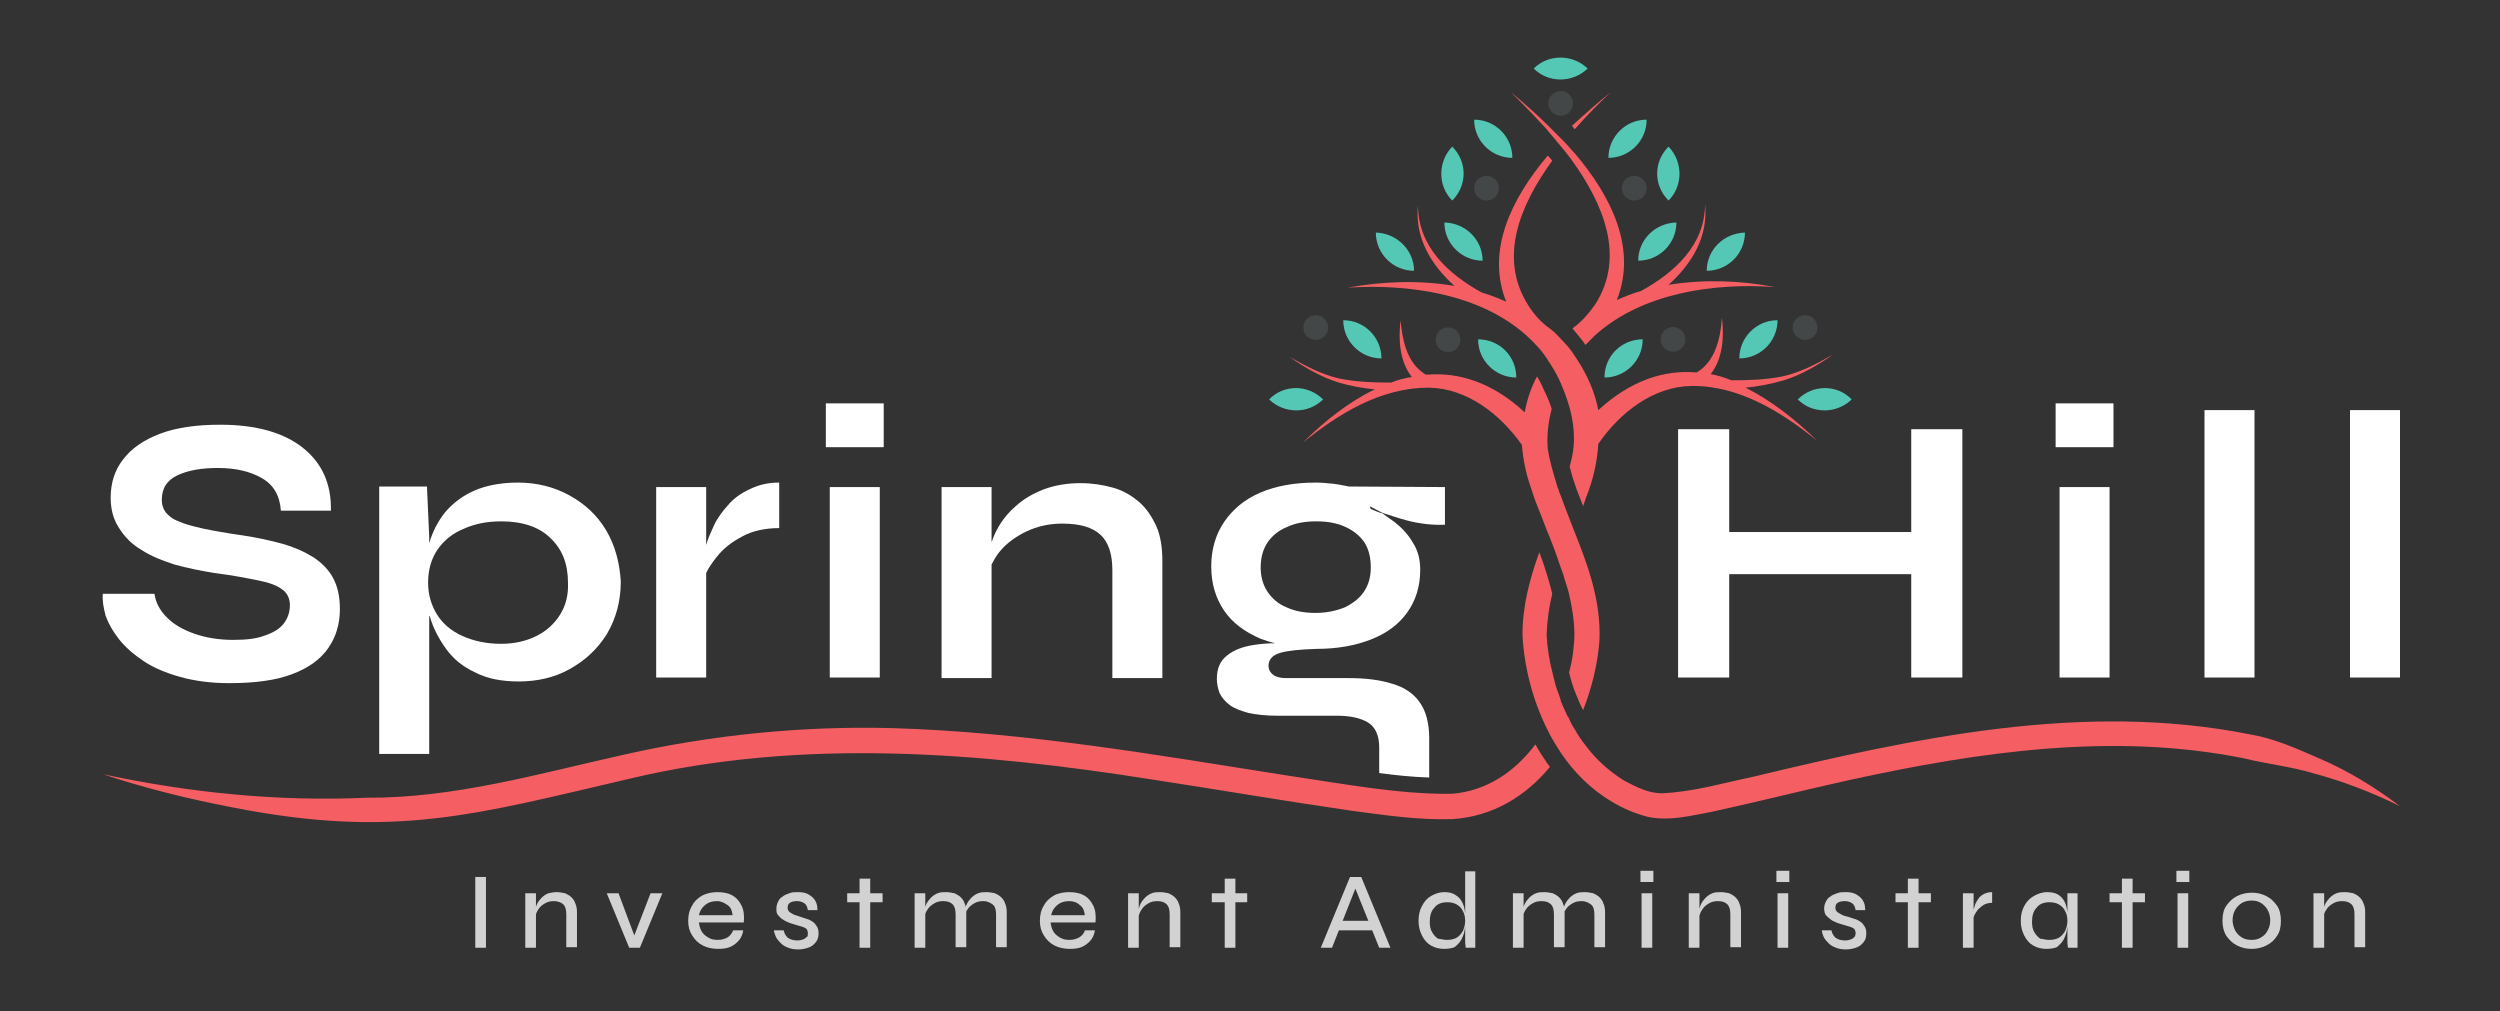 <?xml version="1.0" encoding="utf-8"?>
<!-- Generator: Adobe Illustrator 25.4.1, SVG Export Plug-In . SVG Version: 6.00 Build 0)  -->
<svg version="1.1" id="Layer_1" xmlns="http://www.w3.org/2000/svg" xmlns:xlink="http://www.w3.org/1999/xlink" x="0px" y="0px"
	 viewBox="0 0 445 180" style="enable-background:new 0 0 445 180;" xml:space="preserve">
<rect x="0" y="0" width="445" height="180" fill="#333333" stroke="none"/>
<style type="text/css">
	.st0{fill:#F55F63;}
	.st1{fill:#444747;}
	.st2{fill:#FFFFFF;}
	.st3{fill:#54C8B5;}
	.st4{opacity:0.78;}
</style>
<path class="st0" d="M284.7,114c-0.3,4.1-1.3,8.3-2.9,12.4c-0.5-0.9-0.9-1.9-1.3-2.9c-0.5-1.2-0.9-2.5-1.2-3.8l0,0
	c0.4-1.5,0.7-3,0.8-4.5c0.4-3.1-0.1-6.3-0.8-9.4l0,0c-0.2-0.9-0.5-1.8-0.8-2.7c-0.2-0.8-0.5-1.6-0.8-2.4c-0.7-2.1-1.5-4.3-2.4-6.4
	c-0.5-1.4-1.1-2.8-1.6-4.1l0,0c-0.5-1.2-0.9-2.5-1.3-3.7c-0.8-2.3-1.3-4.8-1.5-7.3l0,0c-3.8-5.4-9.7-10.1-16.6-10.2
	c-8.5,0-16,4.6-22.4,9.8c4-4,8.3-7.3,12.8-9.5c-2.2-0.2-4.3-0.6-6.4-1.2c-3.2-1-6.1-2.7-8.8-4.6c2.8,1.6,5.8,3.2,9,3.9
	c3,0.6,6.1,0.7,9.1,0.7c1.2-0.5,2.5-0.8,3.7-1c-2.2-2.8-2.4-6.7-2-10.1c0.3,3.3,1,7.1,3.8,9.2c0.2,0.2,0.5,0.4,0.8,0.5
	c5.8-0.5,11.8,1.4,17.5,6.7c0.4-2.2,1.1-4.4,2.2-6.4c0.6,1,1,1.9,1.4,2.8c0.5,1,0.9,2,1.2,3c-0.6,2.3-0.9,4.7-0.7,7.1
	c0.3,2,0.9,4,1.5,6c0.1,0.4,0.2,0.8,0.4,1.2c0.1,0.4,0.2,0.7,0.4,1.1c0.4,1.1,0.8,2.2,1.2,3.2c0.4,1,0.8,2.1,1.2,3.1
	C282.6,100.5,285,106.9,284.7,114z"/>
<path class="st0" d="M275.9,136.5c-4.3,5.2-10.1,8.8-17.3,9.3c-6.1,0.2-12.1-0.7-18.1-1.5c-11.7-1.7-23.4-3.7-35.1-5.5
	c-31-4.9-62.6-7.5-93.3-0.2c-27.5,6.4-41.9,10.8-70.8,5.1c-7.8-1.5-15.5-3.4-23-5.9c15.3,3.3,31.2,4.9,46.8,4.2
	c15.8,0.1,30.8-4.3,46.1-7.7c15.5-3.5,31.6-5.1,47.5-4.7c23.9,0.7,47.3,4.8,70.8,8.5c9.6,1.4,19.3,3.3,28.9,3.2
	c6.3-0.5,11.3-4,14.9-8.8c0.6,1.1,1.3,2.2,2,3.2C275.5,136,275.7,136.3,275.9,136.5z"/>
<path class="st0" d="M315.9,51.1c-11-0.8-23.7,1.1-32,8.6c-0.5,0.5-1,1-1.5,1.5l0,0c-0.1,0.1-0.1,0.1-0.2,0.2
	c-0.1-0.2-0.3-0.4-0.4-0.6c-0.6-0.8-1.2-1.5-1.8-2.2l-0.1-0.1c0.1-0.1,0.1-0.1,0.2-0.2l0,0c1.5-1.1,2.8-2.6,3.9-4.2
	c5.3-8.4,1.5-17.7-4.3-25.7c-0.6-0.8-1.2-1.6-1.9-2.4c-0.2-0.2-0.4-0.5-0.6-0.7c-0.6-0.8-1.3-1.5-1.9-2.3c-2.2-2.4-4.4-4.7-6.4-6.6
	c2.2,1.8,4.6,3.9,6.8,6.1c0.7,0.7,1.4,1.4,2.1,2.1c0.2,0.2,0.4,0.4,0.6,0.6c0.7,0.7,1.3,1.5,2,2.2c6.5,7.7,11,16.9,7.4,26
	c1.4-0.6,2.8-1.2,4.3-1.6c6-3.3,11.4-8.2,11.4-15.5c0.6,5.9-2.4,10.7-6.5,14.4C303.2,49.7,309.8,49.9,315.9,51.1z"/>
<path class="st1" d="M283.9,59.7c-0.5,0.5-1,1-1.5,1.5C282.9,60.7,283.4,60.2,283.9,59.7z"/>
<path class="st1" d="M325.9,63.2"/>
<path class="st1" d="M229.6,63.2"/>
<path class="st1" d="M273.2,61.2c-0.6-0.5-1.1-1-1.6-1.6C272.1,60.1,272.7,60.7,273.2,61.2z"/>
<path class="st0" d="M286.7,16.4c-2,1.9-4.2,4.1-6.4,6.6c-0.1-0.1-0.2-0.2-0.3-0.4l-0.1-0.1c0,0,0,0-0.1-0.1
	C282.1,20.3,284.5,18.2,286.7,16.4z"/>
<g>
	<path class="st2" d="M18.3,105.7h9.2c0.2,1.5,0.9,2.9,2.2,4.2c1.3,1.3,2.9,2.2,4.9,2.9c2,0.7,4.3,1.1,6.9,1.1
		c2.3,0,4.2-0.2,5.7-0.8c1.5-0.5,2.6-1.2,3.3-2.1s1.1-2,1.1-3.3c0-1.2-0.5-2.2-1.4-2.8c-0.9-0.7-2.3-1.2-4.3-1.6s-4.5-0.9-7.7-1.3
		c-2.5-0.4-4.9-0.9-7.1-1.5c-2.2-0.7-4.2-1.5-5.9-2.6c-1.7-1-3-2.3-4-3.9c-1-1.5-1.5-3.3-1.5-5.4c0-2.6,0.7-4.9,2.2-6.8
		c1.5-2,3.7-3.5,6.6-4.6s6.5-1.6,10.7-1.6c6.4,0,11.3,1.4,14.7,4.1s5.1,6.4,5,11.2H50c-0.2-2.7-1.3-4.6-3.4-5.8
		c-2.1-1.2-4.7-1.8-7.8-1.8c-2.9,0-5.3,0.4-7.2,1.3c-1.9,0.9-2.8,2.3-2.8,4.4c0,0.8,0.2,1.5,0.7,2.2c0.5,0.6,1.2,1.2,2.3,1.6
		c1.1,0.5,2.6,0.9,4.4,1.3c1.9,0.4,4.2,0.8,7,1.2c2.6,0.4,4.9,0.9,7.1,1.5c2.1,0.6,3.9,1.4,5.5,2.4c1.5,1,2.7,2.2,3.5,3.7
		s1.2,3.3,1.2,5.5c0,2.7-0.7,5-2.1,7c-1.4,2-3.5,3.5-6.4,4.6s-6.6,1.6-11.2,1.6c-3.3,0-6.2-0.4-8.7-1.1s-4.7-1.6-6.5-2.8
		c-1.8-1.2-3.3-2.5-4.4-3.9s-1.9-2.8-2.4-4.2C18.4,108.1,18.2,106.9,18.3,105.7z"/>
	<path class="st2" d="M107.9,94.4c-1.6-2.7-3.8-4.7-6.5-6.2s-5.8-2.3-9.2-2.3c-3,0-5.6,0.5-7.7,1.4s-3.8,2.2-5.2,3.8
		c-1.3,1.6-2.3,3.5-2.9,5.6v0.1v-1.2l-0.4-9h-8.5v47.6h8.9v-24.7c0,0.1,0,0.2,0.1,0.2c0.6,2.1,1.6,4,2.9,5.8s3,3.2,5.2,4.2
		c2.1,1.1,4.7,1.6,7.7,1.6c3.4,0,6.4-0.7,9.1-2.2s4.9-3.5,6.6-6.2c1.6-2.7,2.5-5.8,2.5-9.4C110.3,100.2,109.5,97.1,107.9,94.4z
		 M99.7,109.4c-1,1.6-2.4,2.9-4.2,3.8c-1.8,0.9-3.9,1.4-6.3,1.4c-2.6,0-4.9-0.5-6.9-1.4s-3.5-2.2-4.5-3.8c-1-1.6-1.6-3.5-1.6-5.7
		c0-2.3,0.6-4.3,1.7-5.9s2.7-2.9,4.7-3.7c2-0.9,4.2-1.3,6.6-1.3c3.8,0,6.8,1,8.8,3c2.1,2,3.1,4.6,3.1,7.9
		C101.2,105.9,100.7,107.8,99.7,109.4z"/>
	<path class="st2" d="M138.7,85.9V94c-2.5,0-4.8,0.5-6.6,1.5c-1.9,1-3.4,2.2-4.5,3.6c-0.8,1-1.5,2-1.9,2.9v18.6h-8.9V86.7h8.9V97
		c0.3-1.1,0.8-2.2,1.4-3.5s1.5-2.5,2.5-3.6c1-1.2,2.3-2.1,3.8-2.8C135,86.3,136.7,85.9,138.7,85.9z"/>
	<path class="st2" d="M157.3,71.8v7.8H147v-7.8H157.3z M147.7,86.7h8.9v33.9h-8.9V86.7z"/>
	<path class="st2" d="M206.9,99.9v20.8H198v-19.2c0-2.9-0.7-5-2.1-6.3c-1.4-1.3-3.6-2-6.8-2c-2.4,0-4.5,0.5-6.4,1.4
		s-3.5,2.1-4.6,3.4c-0.7,0.8-1.2,1.7-1.6,2.5v20.2h-8.9v-34h8.9v9.8c0.3-0.8,0.6-1.6,1-2.3c0.8-1.5,1.9-2.9,3.3-4.1
		c1.4-1.3,3-2.2,5-3c1.9-0.7,4.1-1.1,6.5-1.1c2.1,0,4,0.3,5.8,0.8s3.3,1.4,4.6,2.5s2.3,2.6,3.1,4.3
		C206.6,95.4,206.9,97.5,206.9,99.9z"/>
	<path class="st2" d="M236.2,90.1l0.2,0.5c0.7,0.3,1.4,0.5,2.1,0.8C237.8,90.9,237,90.5,236.2,90.1z"/>
	<path class="st2" d="M257.2,93.4v-6.7l-17.1-0.1c-1-0.2-1.9-0.4-2.9-0.5s-2-0.2-3-0.2c-3.8,0-7.1,0.6-9.9,1.8
		c-2.8,1.2-4.9,3-6.4,5.2s-2.3,4.9-2.3,7.9c0,3.1,0.8,5.7,2.3,7.9c1.5,2.2,3.7,3.8,6.5,5c0.8,0.3,1.7,0.6,2.6,0.8
		c-1.3,0-2.6,0.1-3.8,0.3c-2,0.3-3.6,0.9-4.8,1.9c-1.2,0.9-1.8,2.3-1.8,4.1c0,0.9,0.2,1.8,0.5,2.6c0.4,0.8,1,1.5,1.8,2.1
		s1.9,1,3.3,1.4c1.4,0.3,3.1,0.5,5.2,0.5H238c2.3,0,4.2,0.4,5.5,1.2s2,2.3,2,4.4v4.6c3,0.4,5.9,0.7,8.9,0.8v-7
		c0-2.7-0.6-4.9-1.7-6.4c-1.1-1.6-2.8-2.7-4.9-3.3c-2.2-0.7-4.8-1-7.8-1h-11.1c-1,0-1.8-0.2-2.3-0.6s-0.8-0.9-0.8-1.6
		c0-1.1,0.7-1.9,2.1-2.3c1.4-0.4,3.5-0.6,6.4-0.7c3.8,0,7-0.6,9.8-1.7s4.9-2.7,6.4-4.8c1.5-2.1,2.3-4.6,2.3-7.6
		c0-1.8-0.4-3.4-1.3-4.8c-0.8-1.4-1.9-2.6-3.3-3.7c-0.7-0.5-1.4-1-2.1-1.5c-0.7-0.2-1.4-0.5-2.1-0.8l-0.2-0.5
		c0.8,0.4,1.5,0.8,2.3,1.2c1.3,0.4,2.7,0.9,4.2,1.3C252.5,93.2,254.9,93.5,257.2,93.4z M244,101c0,1.7-0.4,3.1-1.2,4.3
		c-0.8,1.2-2,2.1-3.4,2.8c-1.5,0.6-3.2,1-5.2,1s-3.7-0.3-5.2-1c-1.5-0.6-2.6-1.6-3.4-2.8c-0.8-1.2-1.2-2.7-1.2-4.3
		c0-1.7,0.4-3.2,1.2-4.4c0.8-1.2,2-2.2,3.5-2.8c1.5-0.7,3.2-1,5.2-1s3.7,0.3,5.2,1s2.6,1.6,3.4,2.8C243.6,97.7,244,99.2,244,101z"/>
	<polygon class="st2" points="349.3,76.4 349.3,120.6 340.2,120.6 340.2,102.2 307.8,102.2 307.8,120.6 298.7,120.6 298.7,76.4 
		307.8,76.4 307.8,94.7 340.2,94.7 340.2,76.4 	"/>
	<path class="st2" d="M376.2,71.8v7.8h-10.3v-7.8H376.2z M366.6,86.7h8.9v33.9h-8.9V86.7z"/>
	<path class="st2" d="M392.4,73h8.9v47.6h-8.9V73z"/>
	<path class="st2" d="M418.3,73h8.9v47.6h-8.9V73z"/>
</g>
<path class="st0" d="M310.7,69c4.4,2.2,8.7,5.5,12.8,9.5c-6.4-5.2-14-9.9-22.4-9.8c-6.9,0.1-12.8,4.8-16.6,10.3
	c-0.2,3.2-0.9,6.4-2.2,9.6c-0.2,0.5-0.3,1-0.5,1.5c-0.4-1-0.8-2.1-1.2-3.1c-0.5-1.4-0.9-2.7-1.2-3.9l0,0c0.3-1.2,0.6-2.4,0.7-3.6
	c0.2-2.3-0.1-4.7-0.7-6.9c-0.4-1.4-0.9-2.8-1.5-4.2c-0.5-1.2-1.1-2.3-1.8-3.4c-0.2-0.4-0.5-0.7-0.7-1.1c-0.6-0.9-1.2-1.7-1.9-2.4
	l-0.1-0.1l0,0c-0.5-0.6-1.1-1.1-1.6-1.6c-8.3-7.5-21-9.3-31.9-8.6c6.1-1.1,12.7-1.4,19-0.3c-4.1-3.7-7.1-8.5-6.5-14.4
	c0,7.4,5.4,12.3,11.4,15.6c1.5,0.4,2.9,1,4.3,1.6c-3.6-9.1,0.9-18.3,7.4-26c0.1,0.1,0.2,0.2,0.3,0.3c0.2,0.2,0.3,0.4,0.5,0.6
	c-5.8,8-9.6,17.3-4.3,25.7c1,1.6,2.3,3.1,3.9,4.2l0,0c0.2,0.1,0.3,0.3,0.5,0.4l0,0c0.6,0.5,1.1,1.1,1.7,1.7l0.1,0.1
	c0.3,0.3,0.6,0.7,0.9,1c0.2,0.3,0.5,0.6,0.7,0.9c0.2,0.3,0.4,0.6,0.6,0.9c0.1,0.1,0.1,0.2,0.2,0.3c2,3,3.3,6.1,3.9,9.2
	c5.8-5.3,11.7-7.2,17.5-6.7c3.3-1.9,4.3-6.2,4.5-9.8c0.4,3.4,0.2,7.3-2,10.1c1.2,0.2,2.5,0.6,3.7,1.1c3,0,6.1-0.1,9.1-0.7
	c3.2-0.7,6.2-2.3,9-3.9c-2.7,1.9-5.6,3.6-8.8,4.6C315,68.4,312.9,68.8,310.7,69z"/>
<path class="st0" d="M427.2,143.5c-5.1-2.5-10.3-4.5-15.6-5.9c-4-1.2-8.1-1.6-12.1-2.6c-23.2-4.7-47.2-1.2-70.1,3.8
	c-8.2,1.8-16.4,3.9-24.7,5.7c-3.8,0.7-7.5,1.7-11.4,0.9c-2.3-0.6-4.4-1.5-6.4-2.7c-3.7-2.2-6.7-5.2-9-8.6c-0.9-1.4-1.8-2.8-2.5-4.3
	c-2.6-5.2-4.1-11.1-4.4-16.8c0-5.1,1.3-10,3-14.7c0.4,1.1,0.8,2.1,1.1,3.2c0.3,0.8,0.5,1.6,0.7,2.3c0.2,0.7,0.4,1.4,0.5,1.9
	c-0.6,2.4-0.9,4.8-1,7.3c0.1,2.3,0.5,4.7,1.1,7c0.1,0.4,0.2,0.8,0.3,1.2c0.1,0.3,0.1,0.5,0.2,0.8s0.2,0.6,0.3,0.9
	c0.1,0.2,0.1,0.3,0.2,0.5c0.1,0.4,0.3,0.8,0.4,1.2v0.1c0.1,0.3,0.3,0.7,0.4,1c0.2,0.4,0.4,0.9,0.6,1.3c0.1,0.3,0.2,0.5,0.4,0.7
	c0.1,0.3,0.3,0.6,0.4,0.9c0.2,0.4,0.4,0.8,0.7,1.2c0.6,1.1,1.3,2.1,2.1,3.1c1.8,2.4,4.1,4.4,6.6,6c2.1,1.1,4.3,2.3,6.8,2.3
	c5.4-0.2,10.8-1.8,16.1-2.9c28.8-6.9,58.8-13.5,88.5-7.6c4.3,0.7,8.3,2.5,12.2,4.2C417.8,137.1,422.7,140.1,427.2,143.5z"/>
<g>
	<path class="st3" d="M303.8,48.2c3.7,0,6.8-3,6.8-6.8C306.8,41.5,303.8,44.5,303.8,48.2z"/>
</g>
<g>
	<path class="st3" d="M291.6,46.4c3.7,0,6.8-3,6.8-6.8C294.6,39.7,291.6,42.7,291.6,46.4z"/>
</g>
<g>
	<path class="st3" d="M320,71.1c2.6,2.6,6.9,2.6,9.6,0C327,68.4,322.7,68.4,320,71.1z"/>
</g>
<g>
	<path class="st3" d="M309.6,63.8c3.7,0,6.8-3,6.8-6.8C312.6,57,309.6,60.1,309.6,63.8z"/>
</g>
<g>
	<path class="st3" d="M285.6,67.2c3.7,0,6.8-3,6.8-6.8C288.6,60.4,285.6,63.4,285.6,67.2z"/>
</g>
<g>
	<path class="st3" d="M286.3,28.1c3.7,0,6.8-3,6.8-6.8C289.3,21.3,286.3,24.4,286.3,28.1z"/>
</g>
<g>
	<path class="st3" d="M273,12.2c2.6,2.6,6.9,2.6,9.6,0C279.9,9.6,275.6,9.6,273,12.2z"/>
</g>
<g>
	<path class="st3" d="M297,35.7c2.6-2.6,2.6-6.9,0-9.6C294.3,28.8,294.3,33,297,35.7z"/>
</g>
<circle class="st1" cx="321.3" cy="58.3" r="2.2"/>
<circle class="st1" cx="297.8" cy="60.4" r="2.2"/>
<circle class="st1" cx="290.9" cy="33.5" r="2.2"/>
<circle class="st1" cx="277.8" cy="18.4" r="2.2"/>
<g>
	<path class="st3" d="M251.7,48.2c-3.7,0-6.8-3-6.8-6.8C248.6,41.5,251.7,44.5,251.7,48.2z"/>
</g>
<g>
	<path class="st3" d="M263.9,46.4c-3.7,0-6.8-3-6.8-6.8C260.9,39.7,263.9,42.7,263.9,46.4z"/>
</g>
<g>
	<path class="st3" d="M235.5,71.1c-2.6,2.6-6.9,2.6-9.6,0C228.5,68.4,232.8,68.4,235.5,71.1z"/>
</g>
<g>
	<path class="st3" d="M245.9,63.8c-3.7,0-6.8-3-6.8-6.8C242.9,57,245.9,60.1,245.9,63.8z"/>
</g>
<g>
	<path class="st3" d="M269.9,67.2c-3.7,0-6.8-3-6.8-6.8C266.9,60.4,269.9,63.4,269.9,67.2z"/>
</g>
<g>
	<path class="st3" d="M269.2,28.1c-3.7,0-6.8-3-6.8-6.8C266.2,21.3,269.2,24.4,269.2,28.1z"/>
</g>
<g>
	<path class="st3" d="M258.5,35.7c-2.6-2.6-2.6-6.9,0-9.6C261.2,28.8,261.2,33,258.5,35.7z"/>
</g>
<circle class="st1" cx="234.2" cy="58.3" r="2.2"/>
<ellipse transform="matrix(0.23 -0.973 0.973 0.23 139.708 297.329)" class="st1" cx="257.7" cy="60.4" rx="2.2" ry="2.2"/>
<circle class="st1" cx="264.6" cy="33.5" r="2.2"/>
<g class="st4">
	<path class="st2" d="M84.6,156.1h1.9v12.6h-1.9V156.1z"/>
	<path class="st2" d="M93.5,159h1.9v9.7h-1.9V159z M99.1,158.8c0.5,0,1,0.1,1.5,0.2c0.4,0.2,0.8,0.4,1.1,0.7
		c0.3,0.3,0.6,0.7,0.7,1.1c0.2,0.4,0.3,1,0.3,1.5v6.3h-1.9v-5.9c0-0.8-0.2-1.4-0.5-1.7s-0.9-0.6-1.7-0.6c-0.6,0-1.1,0.1-1.6,0.4
		c-0.5,0.3-0.9,0.6-1.2,1.1s-0.5,1-0.6,1.5l0-1.1c0.1-0.5,0.2-1,0.4-1.4c0.2-0.4,0.5-0.8,0.8-1.1s0.7-0.6,1.2-0.8
		C98.1,158.9,98.6,158.8,99.1,158.8z"/>
	<path class="st2" d="M113.2,167.3h-0.6l3.2-8.3h2.1l-4,9.7H112l-4-9.7h2.1L113.2,167.3z"/>
	<path class="st2" d="M130.5,165.6h1.8c-0.1,0.6-0.3,1.2-0.7,1.7c-0.4,0.5-0.9,0.9-1.5,1.2c-0.6,0.3-1.4,0.4-2.3,0.4
		c-1,0-1.9-0.2-2.7-0.6c-0.8-0.4-1.4-1-1.9-1.8s-0.7-1.6-0.7-2.6c0-1,0.2-1.9,0.7-2.7c0.4-0.8,1.1-1.4,1.8-1.8
		c0.8-0.4,1.7-0.6,2.7-0.6c1.1,0,2,0.2,2.7,0.6c0.7,0.4,1.2,1,1.6,1.8c0.4,0.8,0.5,1.8,0.4,3h-8c0.1,0.6,0.2,1.1,0.5,1.6
		c0.3,0.5,0.7,0.8,1.2,1.1c0.5,0.3,1,0.4,1.7,0.4c0.7,0,1.3-0.2,1.8-0.5C130,166.5,130.3,166.1,130.5,165.6z M127.6,160.4
		c-0.8,0-1.5,0.2-2.1,0.7s-0.9,1-1.1,1.8h6c-0.1-0.8-0.3-1.4-0.9-1.8S128.4,160.4,127.6,160.4z"/>
	<path class="st2" d="M137.8,165.6h1.7c0.1,0.5,0.3,0.9,0.7,1.3c0.4,0.3,1,0.5,1.7,0.5c0.5,0,0.8-0.1,1.1-0.2
		c0.3-0.1,0.4-0.3,0.6-0.4s0.2-0.4,0.2-0.7c0-0.3-0.1-0.5-0.2-0.7c-0.2-0.2-0.4-0.3-0.7-0.4s-0.6-0.2-1-0.3
		c-0.4-0.1-0.9-0.3-1.3-0.4c-0.4-0.2-0.8-0.3-1.2-0.6c-0.4-0.2-0.6-0.5-0.9-0.8s-0.3-0.7-0.3-1.2c0-0.4,0.1-0.8,0.3-1.2
		c0.2-0.4,0.4-0.7,0.8-0.9c0.3-0.3,0.7-0.4,1.2-0.6s0.9-0.2,1.5-0.2c0.8,0,1.4,0.1,1.9,0.4c0.5,0.3,0.9,0.6,1.2,1.1
		c0.3,0.5,0.4,1,0.4,1.7h-1.7c-0.1-0.6-0.3-1-0.6-1.2c-0.3-0.2-0.7-0.4-1.3-0.4c-0.6,0-1,0.1-1.3,0.3c-0.3,0.2-0.4,0.5-0.4,0.9
		c0,0.3,0.1,0.5,0.3,0.7c0.2,0.2,0.5,0.3,0.8,0.5c0.4,0.1,0.8,0.3,1.2,0.4c0.4,0.1,0.8,0.3,1.2,0.4c0.4,0.1,0.7,0.3,1,0.5
		c0.3,0.2,0.5,0.5,0.7,0.8c0.2,0.3,0.3,0.7,0.3,1.2c0,0.6-0.1,1.1-0.4,1.5s-0.7,0.8-1.2,1c-0.5,0.2-1.2,0.4-2,0.4
		c-0.7,0-1.3-0.1-1.8-0.3c-0.5-0.2-0.9-0.4-1.2-0.7c-0.3-0.3-0.6-0.6-0.8-0.9c-0.2-0.3-0.3-0.6-0.4-0.9S137.7,165.7,137.8,165.6z"/>
	<path class="st2" d="M150.8,159h6.3v1.6h-6.3V159z M153,156.4h1.9v12.3H153V156.4z"/>
	<path class="st2" d="M162.8,159h1.9v9.7h-1.9V159z M168.4,158.8c0.5,0,1,0.1,1.5,0.2c0.4,0.2,0.8,0.4,1.1,0.7
		c0.3,0.3,0.6,0.7,0.7,1.1c0.2,0.4,0.3,1,0.3,1.5v6.3h-1.9v-5.9c0-0.8-0.2-1.4-0.5-1.7c-0.4-0.4-0.9-0.6-1.7-0.6
		c-0.6,0-1.1,0.1-1.6,0.4c-0.5,0.3-0.9,0.6-1.2,1.1c-0.3,0.4-0.5,1-0.6,1.5l0-1.1c0.1-0.5,0.2-1,0.4-1.4c0.2-0.4,0.5-0.8,0.8-1.1
		s0.7-0.6,1.2-0.8S167.9,158.8,168.4,158.8z M175.6,158.8c0.5,0,1,0.1,1.5,0.2c0.4,0.2,0.8,0.4,1.1,0.7c0.3,0.3,0.6,0.7,0.7,1.1
		c0.2,0.4,0.3,1,0.3,1.5v6.3h-1.9v-5.9c0-0.8-0.2-1.4-0.6-1.7s-0.9-0.6-1.7-0.6c-0.6,0-1.1,0.1-1.6,0.4c-0.5,0.3-0.9,0.6-1.2,1.1
		c-0.3,0.4-0.5,1-0.5,1.5l0-1.1c0.1-0.5,0.2-1,0.4-1.4c0.2-0.4,0.5-0.8,0.8-1.1c0.3-0.3,0.7-0.6,1.2-0.8S175.1,158.8,175.6,158.8z"
		/>
	<path class="st2" d="M193.1,165.6h1.8c-0.1,0.6-0.3,1.2-0.7,1.7c-0.4,0.5-0.9,0.9-1.5,1.2c-0.6,0.3-1.4,0.4-2.3,0.4
		c-1,0-1.9-0.2-2.7-0.6s-1.4-1-1.9-1.8c-0.5-0.8-0.7-1.6-0.7-2.6c0-1,0.2-1.9,0.7-2.7c0.4-0.8,1.1-1.4,1.8-1.8s1.7-0.6,2.7-0.6
		c1.1,0,2,0.2,2.7,0.6c0.7,0.4,1.2,1,1.6,1.8c0.4,0.8,0.5,1.8,0.4,3h-8c0.1,0.6,0.2,1.1,0.5,1.6c0.3,0.5,0.7,0.8,1.2,1.1
		c0.5,0.3,1,0.4,1.7,0.4c0.7,0,1.3-0.2,1.8-0.5C192.6,166.5,193,166.1,193.1,165.6z M190.3,160.4c-0.8,0-1.5,0.2-2.1,0.7
		s-0.9,1-1.1,1.8h6c-0.1-0.8-0.3-1.4-0.9-1.8C191.7,160.6,191,160.4,190.3,160.4z"/>
	<path class="st2" d="M200.8,159h1.9v9.7h-1.9V159z M206.5,158.8c0.5,0,1,0.1,1.5,0.2c0.4,0.2,0.8,0.4,1.1,0.7
		c0.3,0.3,0.6,0.7,0.7,1.1c0.2,0.4,0.3,1,0.3,1.5v6.3h-1.9v-5.9c0-0.8-0.2-1.4-0.5-1.7c-0.4-0.4-0.9-0.6-1.7-0.6
		c-0.6,0-1.1,0.1-1.6,0.4c-0.5,0.3-0.9,0.6-1.2,1.1c-0.3,0.4-0.5,1-0.6,1.5l0-1.1c0.1-0.5,0.2-1,0.4-1.4c0.2-0.4,0.5-0.8,0.8-1.1
		s0.7-0.6,1.2-0.8S205.9,158.8,206.5,158.8z"/>
	<path class="st2" d="M215.7,159h6.3v1.6h-6.3V159z M218,156.4h1.9v12.3H218V156.4z"/>
	<path class="st2" d="M235.1,168.7l5.2-12.6h2l5.2,12.6h-2l-4.6-11.4h0.7l-4.5,11.4H235.1z M237.8,165.6v-1.7h6.8v1.7H237.8z"/>
	<path class="st2" d="M257,168.9c-0.8,0-1.6-0.2-2.3-0.6s-1.2-1-1.6-1.8c-0.4-0.8-0.6-1.6-0.6-2.6c0-1,0.2-1.9,0.6-2.6
		c0.4-0.8,0.9-1.4,1.6-1.8c0.7-0.4,1.5-0.7,2.3-0.7c0.8,0,1.4,0.1,1.9,0.4c0.5,0.3,0.9,0.6,1.2,1.1c0.3,0.5,0.5,1,0.6,1.6
		c0.1,0.6,0.2,1.3,0.2,2c0,0.5-0.1,1.1-0.2,1.7c-0.1,0.6-0.3,1.1-0.6,1.7c-0.3,0.5-0.7,0.9-1.2,1.3
		C258.4,168.8,257.8,168.9,257,168.9z M257.5,167.3c0.7,0,1.3-0.1,1.8-0.4c0.5-0.3,0.8-0.7,1.1-1.2c0.2-0.5,0.4-1.1,0.4-1.7
		c0-0.7-0.1-1.3-0.4-1.8c-0.2-0.5-0.6-0.9-1.1-1.2c-0.5-0.3-1.1-0.4-1.7-0.4c-1,0-1.8,0.3-2.3,1c-0.6,0.6-0.8,1.5-0.8,2.5
		c0,0.7,0.1,1.3,0.4,1.8c0.3,0.5,0.6,0.9,1.1,1.2C256.4,167.1,256.9,167.3,257.5,167.3z M260.7,155.1h1.9v13.6h-1.7
		c0-0.3-0.1-0.6-0.1-1.1c0-0.4,0-0.8,0-1.1V155.1z"/>
	<path class="st2" d="M269.3,159h1.9v9.7h-1.9V159z M274.9,158.8c0.5,0,1,0.1,1.5,0.2c0.4,0.2,0.8,0.4,1.1,0.7
		c0.3,0.3,0.6,0.7,0.7,1.1c0.2,0.4,0.3,1,0.3,1.5v6.3h-1.9v-5.9c0-0.8-0.2-1.4-0.5-1.7c-0.4-0.4-0.9-0.6-1.7-0.6
		c-0.6,0-1.1,0.1-1.6,0.4c-0.5,0.3-0.9,0.6-1.2,1.1c-0.3,0.4-0.5,1-0.6,1.5l0-1.1c0.1-0.5,0.2-1,0.4-1.4c0.2-0.4,0.5-0.8,0.8-1.1
		s0.7-0.6,1.2-0.8S274.4,158.8,274.9,158.8z M282.1,158.8c0.5,0,1,0.1,1.5,0.2c0.4,0.2,0.8,0.4,1.1,0.7c0.3,0.3,0.6,0.7,0.7,1.1
		c0.2,0.4,0.3,1,0.3,1.5v6.3h-1.9v-5.9c0-0.8-0.2-1.4-0.6-1.7s-0.9-0.6-1.7-0.6c-0.6,0-1.1,0.1-1.6,0.4c-0.5,0.3-0.9,0.6-1.2,1.1
		c-0.3,0.4-0.5,1-0.5,1.5l0-1.1c0.1-0.5,0.2-1,0.4-1.4c0.2-0.4,0.5-0.8,0.8-1.1c0.3-0.3,0.7-0.6,1.2-0.8S281.6,158.8,282.1,158.8z"
		/>
	<path class="st2" d="M294.3,155v2H292v-2H294.3z M292.2,159h1.9v9.7h-1.9V159z"/>
	<path class="st2" d="M300.6,159h1.9v9.7h-1.9V159z M306.3,158.8c0.5,0,1,0.1,1.5,0.2c0.4,0.2,0.8,0.4,1.1,0.7
		c0.3,0.3,0.6,0.7,0.7,1.1c0.2,0.4,0.3,1,0.3,1.5v6.3H308v-5.9c0-0.8-0.2-1.4-0.5-1.7c-0.4-0.4-0.9-0.6-1.7-0.6
		c-0.6,0-1.1,0.1-1.6,0.4c-0.5,0.3-0.9,0.6-1.2,1.1c-0.3,0.4-0.5,1-0.6,1.5l0-1.1c0.1-0.5,0.2-1,0.4-1.4c0.2-0.4,0.5-0.8,0.8-1.1
		s0.7-0.6,1.2-0.8S305.7,158.8,306.3,158.8z"/>
	<path class="st2" d="M318.5,155v2h-2.3v-2H318.5z M316.4,159h1.9v9.7h-1.9V159z"/>
	<path class="st2" d="M324.3,165.6h1.7c0.1,0.5,0.3,0.9,0.7,1.3c0.4,0.3,1,0.5,1.7,0.5c0.5,0,0.8-0.1,1.1-0.2s0.4-0.3,0.6-0.4
		c0.1-0.2,0.2-0.4,0.2-0.7c0-0.3-0.1-0.5-0.2-0.7c-0.2-0.2-0.4-0.3-0.7-0.4s-0.6-0.2-1-0.3c-0.4-0.1-0.9-0.3-1.3-0.4
		c-0.4-0.2-0.8-0.3-1.2-0.6s-0.6-0.5-0.9-0.8c-0.2-0.3-0.3-0.7-0.3-1.2c0-0.4,0.1-0.8,0.3-1.2c0.2-0.4,0.4-0.7,0.8-0.9
		c0.3-0.3,0.7-0.4,1.2-0.6s0.9-0.2,1.5-0.2c0.8,0,1.4,0.1,1.9,0.4c0.5,0.3,0.9,0.6,1.2,1.1c0.3,0.5,0.4,1,0.4,1.7h-1.7
		c-0.1-0.6-0.3-1-0.6-1.2c-0.3-0.2-0.7-0.4-1.3-0.4c-0.6,0-1,0.1-1.3,0.3s-0.4,0.5-0.4,0.9c0,0.3,0.1,0.5,0.3,0.7s0.5,0.3,0.8,0.5
		s0.8,0.3,1.2,0.4c0.4,0.1,0.8,0.3,1.2,0.4c0.4,0.1,0.7,0.3,1,0.5c0.3,0.2,0.5,0.5,0.7,0.8c0.2,0.3,0.3,0.7,0.3,1.2
		c0,0.6-0.1,1.1-0.4,1.5c-0.3,0.4-0.7,0.8-1.2,1c-0.5,0.2-1.2,0.4-2,0.4c-0.7,0-1.3-0.1-1.8-0.3s-0.9-0.4-1.2-0.7
		c-0.3-0.3-0.6-0.6-0.8-0.9c-0.2-0.3-0.3-0.6-0.4-0.9S324.3,165.7,324.3,165.6z"/>
	<path class="st2" d="M337.4,159h6.3v1.6h-6.3V159z M339.6,156.4h1.9v12.3h-1.9V156.4z"/>
	<path class="st2" d="M349.4,159h1.9v9.7h-1.9V159z M354.6,160.7c-0.7,0-1.3,0.2-1.7,0.5s-0.9,0.7-1.1,1.1c-0.3,0.4-0.5,0.9-0.6,1.3
		l0-1.1c0-0.1,0.1-0.3,0.1-0.6c0.1-0.3,0.2-0.6,0.3-1c0.2-0.4,0.4-0.7,0.6-1s0.6-0.6,1-0.8s0.9-0.3,1.4-0.3V160.7z"/>
	<path class="st2" d="M364.2,168.9c-0.8,0-1.6-0.2-2.3-0.6s-1.2-1-1.6-1.8s-0.6-1.6-0.6-2.6c0-1,0.2-1.9,0.6-2.6
		c0.4-0.8,1-1.4,1.7-1.8s1.5-0.7,2.4-0.7c1,0,1.7,0.2,2.3,0.7s0.9,1.1,1.1,1.8c0.2,0.8,0.3,1.6,0.3,2.6c0,0.5-0.1,1.1-0.2,1.7
		c-0.1,0.6-0.3,1.1-0.6,1.7c-0.3,0.5-0.7,0.9-1.2,1.3C365.6,168.8,365,168.9,364.2,168.9z M364.7,167.3c0.7,0,1.3-0.1,1.8-0.4
		c0.5-0.3,0.8-0.7,1.1-1.2c0.2-0.5,0.4-1.1,0.4-1.7c0-0.7-0.1-1.3-0.4-1.8c-0.2-0.5-0.6-0.9-1.1-1.2c-0.5-0.3-1.1-0.4-1.7-0.4
		c-1,0-1.8,0.3-2.3,1c-0.6,0.6-0.8,1.5-0.8,2.5c0,0.7,0.1,1.3,0.4,1.8c0.3,0.5,0.6,0.9,1.1,1.2C363.6,167.1,364.1,167.3,364.7,167.3
		z M367.9,159h1.9v9.7h-1.7c-0.1-0.5-0.1-0.9-0.1-1.2c0-0.3,0-0.6,0-0.9V159z"/>
	<path class="st2" d="M375.5,159h6.3v1.6h-6.3V159z M377.7,156.4h1.9v12.3h-1.9V156.4z"/>
	<path class="st2" d="M389.7,155v2h-2.3v-2H389.7z M387.6,159h1.9v9.7h-1.9V159z"/>
	<path class="st2" d="M400.8,168.9c-1,0-1.8-0.2-2.6-0.6s-1.4-1-1.9-1.7c-0.5-0.8-0.7-1.7-0.7-2.7c0-1.1,0.2-2,0.7-2.7
		s1.1-1.3,1.9-1.7s1.7-0.6,2.6-0.6c1,0,1.8,0.2,2.6,0.6s1.4,1,1.9,1.7s0.7,1.7,0.7,2.7c0,1.1-0.2,2-0.7,2.7
		c-0.5,0.8-1.1,1.3-1.9,1.7S401.7,168.9,400.8,168.9z M400.8,167.3c0.6,0,1.1-0.1,1.6-0.4c0.5-0.3,0.9-0.6,1.2-1.2
		c0.3-0.5,0.5-1.1,0.5-1.9c0-0.7-0.2-1.4-0.5-1.9c-0.3-0.5-0.7-0.9-1.2-1.2c-0.5-0.3-1-0.4-1.6-0.4c-0.6,0-1.1,0.1-1.7,0.4
		c-0.5,0.3-0.9,0.7-1.2,1.2c-0.3,0.5-0.5,1.1-0.5,1.9c0,0.7,0.2,1.3,0.5,1.9c0.3,0.5,0.7,0.9,1.2,1.2
		C399.6,167.2,400.2,167.3,400.8,167.3z"/>
	<path class="st2" d="M411.8,159h1.9v9.7h-1.9V159z M417.4,158.8c0.5,0,1,0.1,1.5,0.2c0.4,0.2,0.8,0.4,1.1,0.7
		c0.3,0.3,0.6,0.7,0.7,1.1c0.2,0.4,0.3,1,0.3,1.5v6.3h-1.9v-5.9c0-0.8-0.2-1.4-0.5-1.7c-0.4-0.4-0.9-0.6-1.7-0.6
		c-0.6,0-1.1,0.1-1.6,0.4c-0.5,0.3-0.9,0.6-1.2,1.1c-0.3,0.4-0.5,1-0.6,1.5l0-1.1c0.1-0.5,0.2-1,0.4-1.4c0.2-0.4,0.5-0.8,0.8-1.1
		s0.7-0.6,1.2-0.8S416.9,158.8,417.4,158.8z"/>
</g>
</svg>
